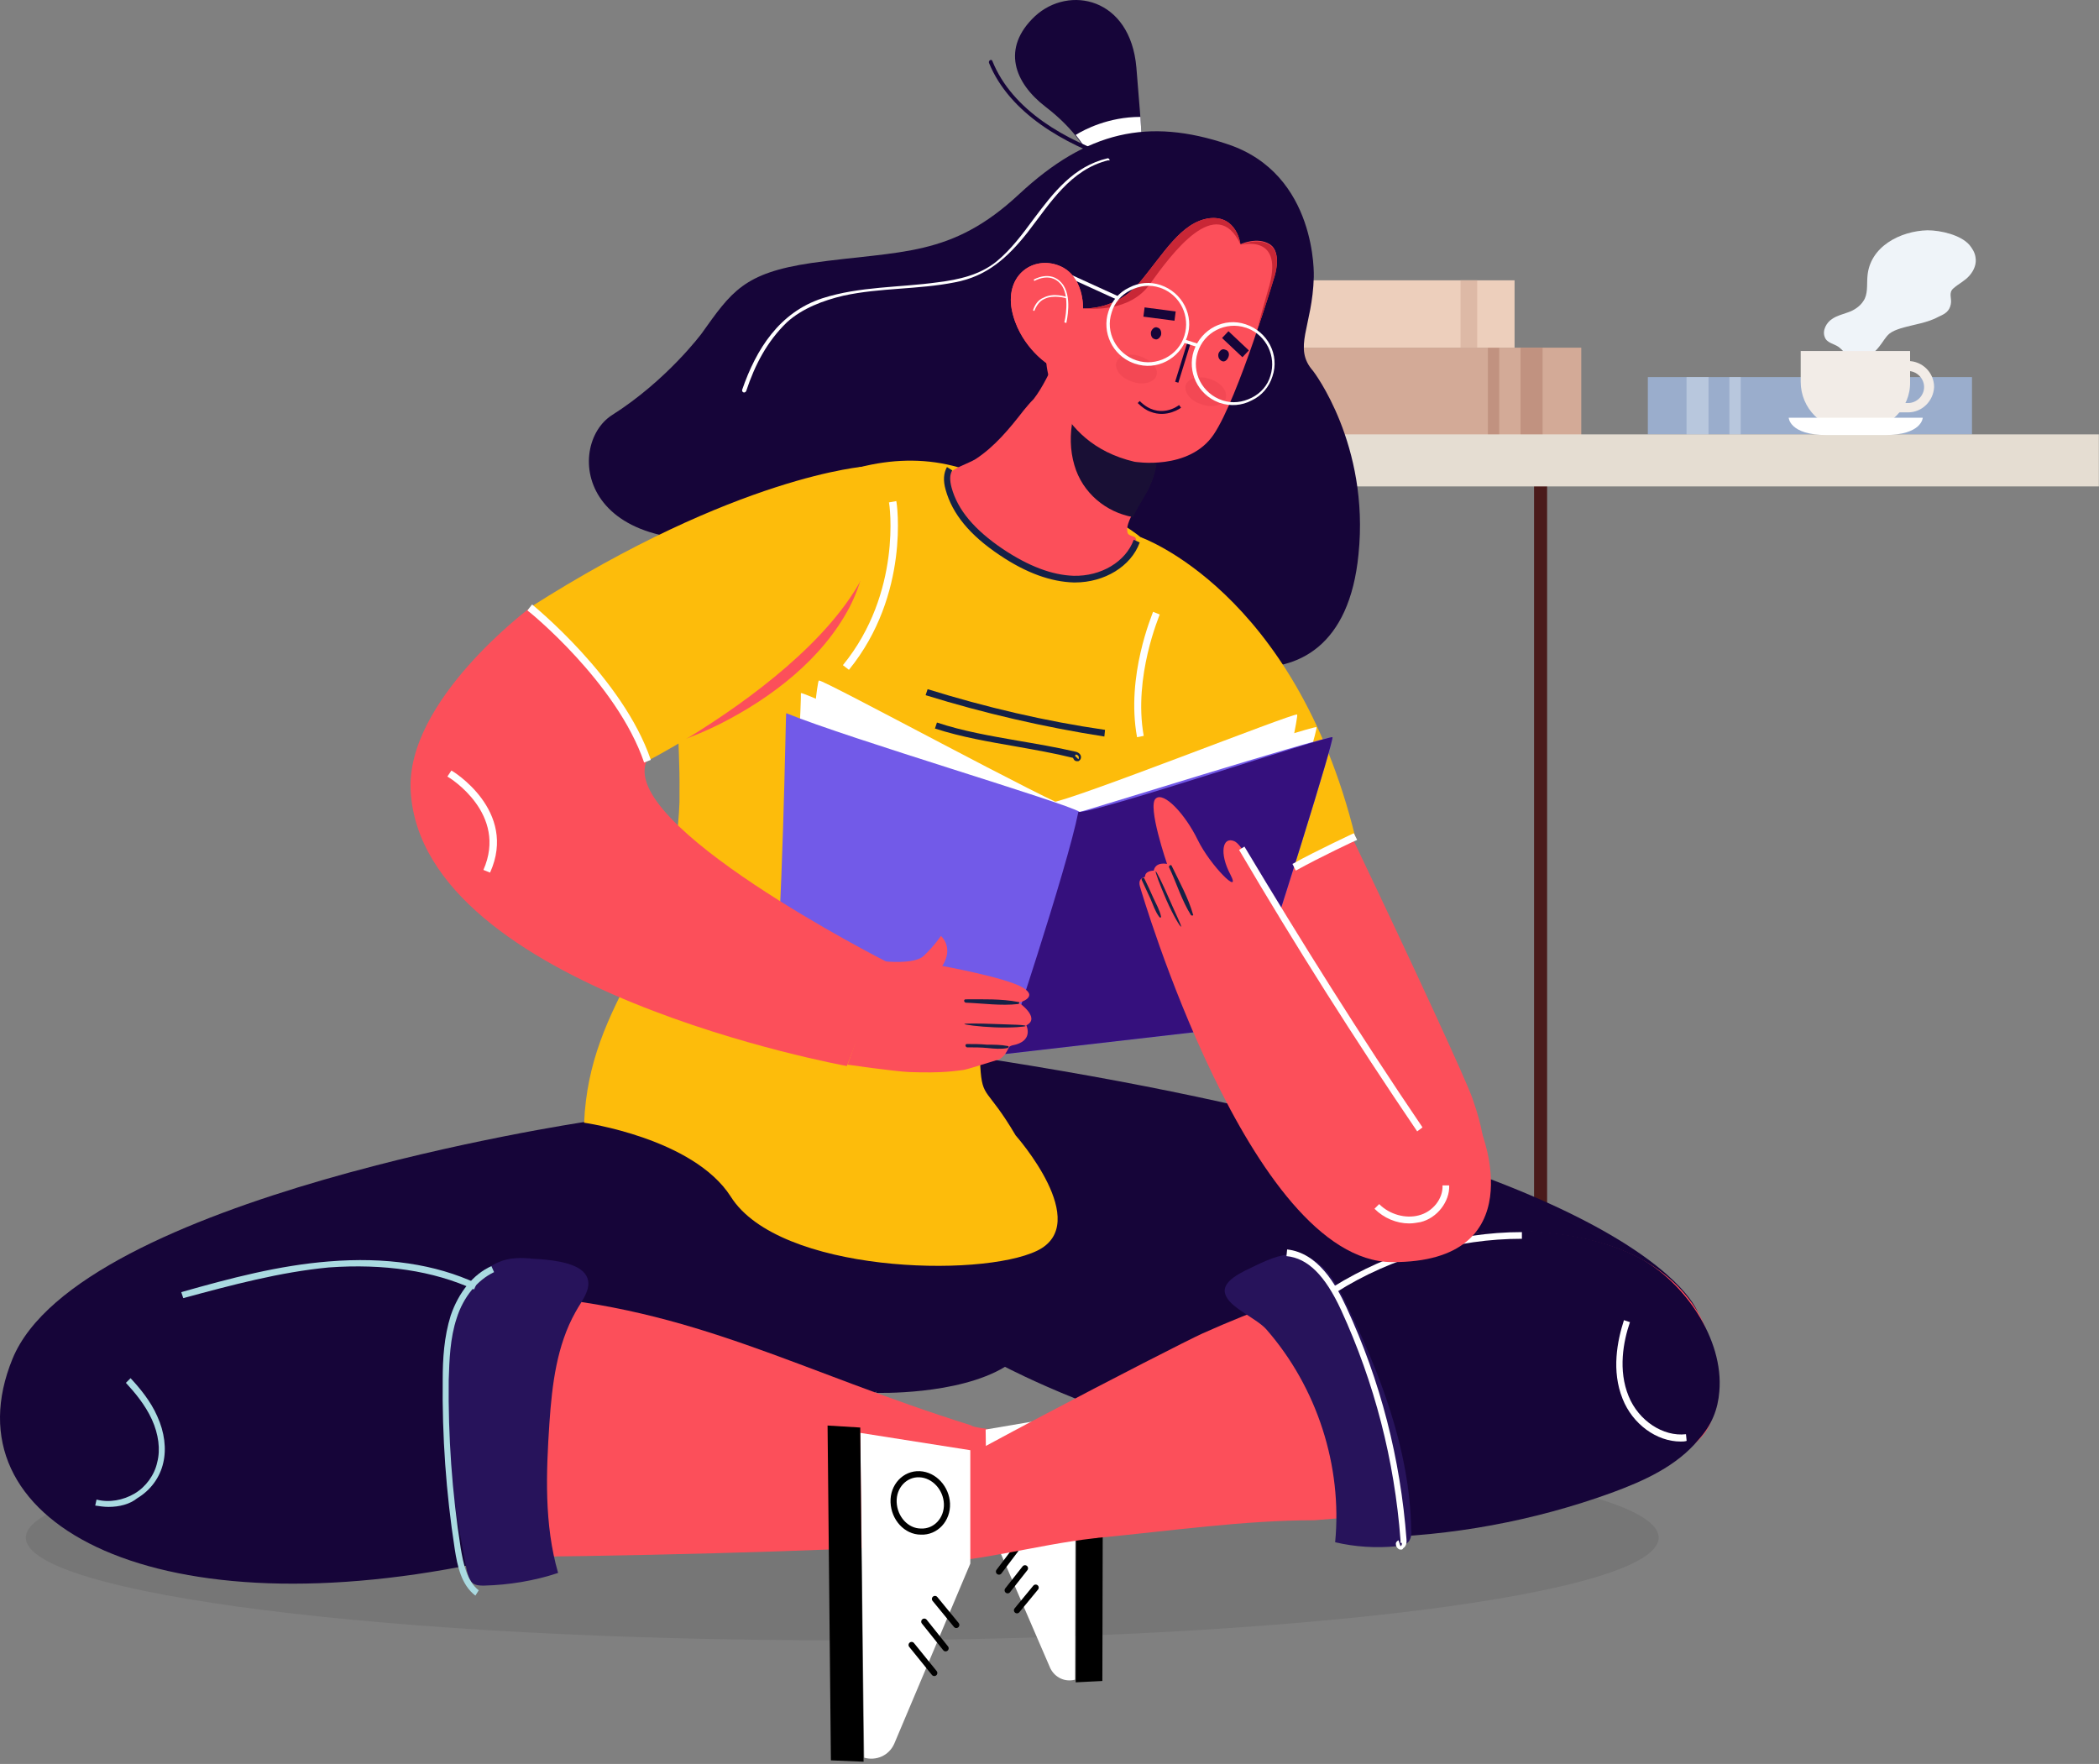 <svg width="332" height="279" viewBox="0 0 332 279" fill="none" xmlns="http://www.w3.org/2000/svg">
<rect x="0" y="0" width="332" height="279" fill="#808080" stroke="none"/>
<path d="M250.11 54.992H198.838V68.812H250.11V54.992Z" fill="#D3AA97"/>
<path d="M243.991 54.992H240.51V68.812H243.991V54.992Z" fill="#C19280"/>
<path d="M237.133 54.992H235.34V68.812H237.133V54.992Z" fill="#C19280"/>
<path d="M260.639 68.718H311.911V59.645L260.639 59.645V68.718Z" fill="#9AADCC"/>
<path d="M266.761 68.718H270.242V59.645H266.761V68.718Z" fill="#B8C7DD"/>
<path d="M273.538 68.718H275.331V59.645H273.538V68.718Z" fill="#B8C7DD"/>
<path d="M239.56 44.337H194.406V54.992H239.56V44.337Z" fill="#EDCFBC"/>
<path d="M203.901 44.337H200.42V54.992H203.901V44.337Z" fill="#DDB9A6"/>
<path d="M233.651 44.336H231.014V54.992H233.651V44.336Z" fill="#DDB9A6"/>
<path d="M243.674 74.826V200.474C243.674 204.061 241.564 206.171 237.239 206.91C232.913 207.648 222.68 208.281 222.68 208.281" stroke="#4A1A1A" stroke-width="2" stroke-miterlimit="10"/>
<path d="M243.674 74.826V200.474C243.674 204.061 245.784 206.171 250.109 206.91C254.435 207.648 264.668 208.281 264.668 208.281" stroke="#4A1A1A" stroke-width="2" stroke-miterlimit="10"/>
<path d="M331.976 68.707H155.583V76.936H331.976V68.707Z" fill="#E5DDD2"/>
<path d="M290.832 57.418C290.832 57.418 291.465 57.313 291.781 56.891C292.309 56.153 291.36 55.309 290.832 54.886C290.094 54.359 288.933 54.254 288.617 53.304C288.195 52.249 288.933 50.983 289.777 50.456C290.516 49.928 291.465 49.717 292.309 49.401C293.258 49.084 294.208 48.451 294.735 47.607C295.474 46.552 295.263 45.075 295.368 43.809C295.685 38.956 300.643 36.53 304.863 36.424C306.973 36.424 310.138 37.163 311.51 38.745C311.932 39.273 312.354 39.906 312.459 40.644C312.67 41.699 312.248 42.754 311.51 43.598C310.771 44.442 309.822 44.864 308.978 45.603C308.134 46.341 308.767 47.185 308.556 48.135C308.345 49.19 307.712 49.612 306.762 50.034C304.863 51.089 302.753 51.3 300.643 51.932C300.01 52.144 299.377 52.355 298.85 52.776C298.217 53.304 297.795 54.148 297.267 54.781C296.318 56.047 294.946 56.891 293.469 57.207" fill="#EFF4F9"/>
<path d="M294.63 67.968H292.414C288.194 67.968 284.818 64.592 284.818 60.372V55.52H302.12V60.372C302.226 64.592 298.744 67.968 294.63 67.968Z" fill="#F2ECE7"/>
<path d="M282.92 66.069C282.92 66.069 283.025 68.812 288.933 68.812H298.112C304.02 68.812 304.125 66.069 304.125 66.069H282.92Z" fill="white"/>
<path d="M172.146 66.069C172.146 66.069 172.252 68.812 178.16 68.812H187.338C193.246 68.812 193.352 66.069 193.352 66.069H172.146Z" fill="#AFB9B8"/>
<path d="M301.804 65.225H295.263V57.102H301.804C304.019 57.102 305.918 58.895 305.918 61.217C305.813 63.432 304.019 65.225 301.804 65.225ZM296.74 63.748H301.804C303.175 63.748 304.336 62.588 304.336 61.217C304.336 59.845 303.175 58.684 301.804 58.684H296.74V63.748Z" fill="#F2ECE7"/>
<path opacity="0.3" d="M262.347 243.201C262.347 252.168 204.534 259.448 133.218 259.448C61.901 259.448 4.088 252.168 4.088 243.201C4.088 234.233 61.901 226.954 133.218 226.954C204.534 226.954 262.347 234.233 262.347 243.201Z" fill="#606060"/>
<path d="M92.39 177.476C92.39 177.476 12.422 189.397 1.978 214.927C-8.467 240.458 23.394 257.971 75.404 247.315C75.404 247.315 132.901 231.596 140.075 217.987C147.249 204.483 130.896 178.953 130.896 178.953C130.896 178.953 125.727 175.471 124.039 175.471C122.351 175.471 92.39 177.476 92.39 177.476Z" fill="#160539"/>
<path d="M153.684 225.477C126.36 216.932 109.902 206.91 82.684 204.905C81.312 218.515 82.578 232.44 82.156 246.261C110.008 245.944 137.648 245.1 159.381 243.623C160.33 238.137 161.807 232.651 162.968 227.165C162.968 226.743 153.578 225.899 153.684 225.477Z" fill="#FC4F5A"/>
<path d="M86.904 225.055C86.376 232.968 86.06 241.091 88.275 248.792C84.478 250.058 80.469 250.691 76.565 250.797C76.038 250.797 75.405 250.797 74.877 250.48C74.244 250.058 74.033 249.109 73.822 248.37C73.084 244.467 72.345 240.458 71.712 236.555C70.13 226.638 69.18 216.088 72.873 206.804C74.033 203.85 75.932 200.791 78.886 199.63C80.574 198.892 82.473 198.892 84.372 199.103C86.482 199.208 91.019 199.525 92.495 201.424C94.078 203.428 91.968 205.749 91.018 207.543C88.064 212.818 87.326 218.936 86.904 225.055Z" fill="#27135B"/>
<path d="M28.985 205.327L28.669 204.378C36.476 202.162 44.072 200.158 51.984 199.525C60.951 198.786 68.864 199.947 75.405 203.006L74.983 203.956C68.547 201.002 60.74 199.841 51.984 200.474C44.283 201.213 36.792 203.217 28.985 205.327Z" fill="#AADAE1"/>
<path d="M75.194 252.38C72.978 250.692 72.345 247.738 71.923 244.995C70.552 236.133 69.919 227.166 70.024 218.198C70.024 214.928 70.235 211.446 71.29 208.071C72.556 204.378 74.877 201.53 77.725 200.264L78.147 201.213C75.51 202.479 73.295 205.117 72.24 208.493C71.185 211.657 71.079 215.033 70.974 218.304C70.868 227.166 71.501 236.133 72.873 244.889C73.295 247.316 73.822 250.059 75.721 251.536L75.194 252.38Z" fill="#AADAE1"/>
<path d="M138.598 220.308C138.598 220.308 151.469 220.73 158.959 216.193C158.959 216.193 177.105 225.688 193.668 227.904C210.231 230.225 246.734 224.844 246.734 224.844L250.953 213.029L268.572 207.648C268.572 207.648 261.187 183.384 153.368 167.031C45.549 150.679 124.145 188.447 124.145 188.447L136.066 206.593L138.598 220.308Z" fill="#160539"/>
<path d="M195.356 95.925C176.577 75.775 180.164 93.921 179.109 105.315C177.526 123.039 188.92 138.758 196.516 154.899C202.635 167.77 209.914 180.957 222.152 188.131C224.262 189.397 226.794 190.452 229.22 189.924C232.28 189.186 233.757 191.401 234.073 188.236C234.39 185.177 236.078 182.75 232.913 173.783C231.225 168.614 198.415 99.09 195.356 95.925Z" fill="#FC4F5A"/>
<path d="M171.935 24.187C171.935 24.187 170.353 20.706 165.394 16.908C160.436 13.11 158.326 7.624 163.706 2.56C169.087 -2.398 178.793 -0.394 179.742 10.683C180.692 21.761 180.797 25.348 180.797 25.348L171.935 24.187Z" fill="#160539"/>
<path d="M180.375 18.49C175.311 18.49 171.513 20.495 170.142 21.339C171.513 23.027 172.041 24.187 172.041 24.187L180.902 25.348C180.797 25.348 180.691 23.554 180.375 18.49Z" fill="white"/>
<path d="M207.699 58.685C204.428 54.992 207.593 51.722 207.804 43.81C207.804 43.81 208.437 27.563 194.195 22.816C181.641 18.596 171.935 20.706 161.174 30.728C150.413 40.75 142.606 39.59 128.364 41.594C117.603 43.177 115.704 46.131 110.957 52.777C110.957 52.777 105.471 60.162 96.82 65.648C89.33 70.395 91.123 90.545 122.984 84.11C154.844 77.674 172.462 85.481 177.421 94.66C182.379 103.838 212.024 116.709 214.873 87.697C216.666 70.29 207.699 58.685 207.699 58.685Z" fill="#160539"/>
<path d="M180.375 84.954C180.375 84.954 204.745 93.394 214.345 132.322L190.714 144.244L173.94 112.7L181.957 90.228L180.375 84.954Z" fill="#FDBC0B"/>
<path d="M156.11 240.669L166.133 263.879C166.871 265.356 168.454 266.094 170.036 265.672L170.142 223.684L155.899 226.111L156.11 240.669Z" fill="white"/>
<path d="M174.467 222.629L174.361 265.883L170.142 266.094L170.247 222.84L174.467 222.629Z" fill="black"/>
<path d="M162.651 229.064C164.55 228.959 166.027 230.541 166.027 232.651C166.027 234.655 164.445 236.449 162.546 236.554C160.647 236.66 159.17 235.077 159.17 232.967C159.17 230.858 160.647 229.064 162.651 229.064Z" stroke="black" stroke-width="0.968" stroke-miterlimit="10" stroke-linecap="round" stroke-linejoin="round"/>
<path d="M158.009 248.582L160.646 245.1" stroke="black" stroke-width="0.968" stroke-miterlimit="10" stroke-linecap="round" stroke-linejoin="round"/>
<path d="M159.38 251.536L162.123 248.054" stroke="black" stroke-width="0.968" stroke-miterlimit="10" stroke-linecap="round" stroke-linejoin="round"/>
<path d="M160.857 254.701L163.811 251.114" stroke="black" stroke-width="0.968" stroke-miterlimit="10" stroke-linecap="round" stroke-linejoin="round"/>
<path d="M156.427 9.945C159.697 17.963 168.454 22.816 176.261 25.453C176.682 25.559 176.893 25.031 176.471 24.82C168.77 22.288 160.119 17.541 156.954 9.628C156.849 9.312 156.321 9.523 156.427 9.945Z" fill="#160539"/>
<path d="M160.647 179.586C156.111 171.884 155.372 173.889 155.056 168.719C154.845 164.288 156.533 159.963 158.432 155.954C160.12 152.473 162.651 149.519 165.711 147.198C169.403 144.455 173.94 142.767 177.316 139.813C180.903 136.648 183.224 132.006 183.54 127.259C183.751 123.672 183.013 119.979 183.751 116.498C184.279 113.966 185.65 111.645 186.6 109.218C188.498 104.049 188.499 98.247 186.389 93.183C180.903 79.468 166.027 79.679 154.212 74.826C135.644 67.23 111.907 82.844 108.003 101.517C106.421 109.218 107.581 117.236 107.476 125.149C107.476 125.676 107.476 126.309 107.476 126.837C107.159 135.909 104.733 144.771 100.513 152.789C96.082 161.124 92.812 167.981 92.39 177.581C92.39 177.581 109.691 180.008 115.599 189.292C123.195 201.318 155.056 202.162 164.023 197.837C172.99 193.511 160.647 179.586 160.647 179.586Z" fill="#FDBC0B"/>
<path d="M113.911 114.493C122.035 110.379 130.052 104.26 134.378 96.031C136.277 92.339 137.332 88.224 136.804 84.004C136.382 80.629 134.905 77.569 133.006 74.826C120.98 79.046 110.535 89.701 108.109 101.412C107.054 106.581 107.159 111.856 107.37 117.236C109.586 116.498 111.801 115.548 113.911 114.493Z" fill="#FC4F5A"/>
<path d="M161.913 64.909C159.698 67.758 157.377 70.606 154.318 72.611C153.157 73.349 150.414 74.088 149.992 75.248C149.57 76.725 151.364 79.679 152.208 80.839C153.79 83.266 156.006 85.27 158.326 86.958C160.753 88.752 163.39 90.334 166.239 91.178C169.72 92.233 172.147 91.811 175.417 90.229C176.578 89.701 177.738 89.068 178.582 88.013C179.215 87.275 179.954 86.114 179.637 85.165C179.532 84.743 178.582 84.848 178.371 84.321C177.738 82.633 180.587 79.151 181.325 77.78C182.38 75.775 183.119 73.56 182.802 71.45C182.486 69.868 181.536 68.496 180.587 67.23C179.321 65.542 177.844 64.065 176.367 62.588C175.101 61.322 173.835 59.951 172.358 58.896C171.303 58.052 170.986 53.093 169.509 53.304C168.454 53.41 167.505 55.836 167.188 56.575C166.028 58.79 164.973 61.217 163.496 63.116C162.863 63.749 162.441 64.276 161.913 64.909Z" fill="#FC4F5A"/>
<path d="M169.931 73.56C171.197 77.991 174.995 81.05 179.215 81.789C179.848 80.418 180.692 79.151 181.43 77.78C182.485 75.776 183.224 73.56 182.907 71.45C182.591 69.868 181.641 68.496 180.692 67.23C179.426 65.542 177.949 64.065 176.472 62.588C175.312 61.428 174.151 60.267 172.991 59.318C169.72 63.221 168.56 68.918 169.931 73.56Z" fill="#190F35"/>
<path d="M201.369 134.644C201.58 134.749 201.897 134.538 202.108 134.538C202.319 134.538 202.213 134.222 202.002 134.327C201.791 134.433 201.475 134.433 201.369 134.538C201.264 134.538 201.264 134.644 201.369 134.644Z" fill="#3D599C"/>
<path d="M161.808 162.6C163.707 150.574 166.133 136.331 168.032 126.837C168.138 126.837 168.138 126.837 168.243 126.837C171.303 126.837 207.699 114.704 208.227 115.021C208.649 115.232 198.943 146.037 193.457 162.389L161.808 162.6Z" fill="white"/>
<path d="M162.863 162.601C163.707 150.574 164.868 136.437 166.028 126.942C166.134 126.942 166.134 126.942 166.239 126.942C169.299 126.731 204.641 112.7 205.168 113.017C205.59 113.228 198.205 146.143 194.091 162.39L162.863 162.601Z" fill="white"/>
<path d="M124.25 157.22C124.25 157.22 126.782 112.173 126.677 109.641C126.677 109.008 165.078 127.259 168.032 127.681C168.137 127.681 168.137 127.681 168.243 127.681C168.243 136.965 167.715 150.679 167.188 162.495L124.25 157.22Z" fill="white"/>
<path d="M126.783 154.688C126.044 139.918 128.998 107.741 129.526 107.636C130.159 107.425 166.978 127.47 169.932 128.103C170.037 128.103 170.037 128.103 170.143 128.103C169.299 137.386 167.716 150.89 166.134 162.6L126.783 154.688Z" fill="white"/>
<path d="M122.246 159.33C123.829 145.932 124.251 112.806 124.356 112.806C134.484 116.92 168.454 126.942 170.775 128.419C170.881 128.525 208.86 116.604 210.759 116.604C211.181 116.604 202.108 145.827 196.517 162.39L158.96 166.715L122.246 159.33Z" fill="#725AE8"/>
<path d="M158.959 166.715C158.959 166.715 168.77 137.492 170.564 128.419C170.669 128.419 170.669 128.419 170.775 128.419C173.834 128.419 210.231 116.287 210.759 116.603C211.075 116.814 202.108 145.826 196.516 162.389L158.959 166.715Z" fill="#35107D"/>
<path d="M173.095 243.307C173.412 243.307 173.728 243.201 174.045 243.201C185.122 242.146 196.727 240.458 207.91 240.458C218.354 239.614 228.904 238.77 239.348 237.399C248.21 236.238 257.177 234.761 264.984 230.436C267.2 229.17 269.415 227.587 270.47 225.266C271.103 223.684 271.103 221.785 271.103 220.097C271.103 217.459 271.103 214.822 270.47 212.29C269.099 206.488 264.562 201.74 259.287 198.997C254.012 196.254 247.999 195.199 241.986 194.777C240.614 194.672 239.137 194.672 237.766 194.672C233.968 194.777 229.853 195.41 226.688 197.626C225.106 198.681 224.156 200.158 222.468 200.791C220.569 201.529 217.932 201.635 215.928 202.057C207.066 204.061 198.415 207.226 190.186 210.919C185.966 212.818 141.868 235.605 142.395 236.766C142.501 236.977 143.661 243.834 145.138 247.315C154.422 247.21 163.706 244.362 173.095 243.307Z" fill="#FC4F5A"/>
<path d="M271.947 220.097C272.686 211.763 266.356 202.69 259.182 198.892C253.907 196.149 247.894 195.094 241.88 194.672C240.509 194.566 239.032 194.566 237.661 194.566C230.698 194.777 224.473 198.153 217.932 200.263C210.442 202.584 202.846 204.589 195.145 206.171C207.172 213.134 214.029 227.165 214.873 241.091C214.873 241.83 215.084 242.779 215.717 243.096C215.928 243.201 216.244 243.201 216.455 243.201C229.537 242.99 242.619 240.564 254.857 236.133C260.026 234.234 265.196 231.913 268.677 227.693C270.787 225.372 271.736 222.84 271.947 220.097Z" fill="#160539"/>
<path d="M200.315 210.286C208.332 219.464 212.341 231.913 211.181 243.939C214.346 244.678 217.616 244.889 220.887 244.572C221.625 244.467 222.469 244.361 222.891 243.728C223.208 243.201 223.313 242.568 223.208 241.935C222.997 229.275 218.249 217.037 212.658 205.644C211.181 202.584 209.071 199.103 205.695 198.47C203.268 198.048 200.842 199.103 198.627 200.158C196.728 201.107 192.613 202.69 193.985 205.116C194.934 207.015 198.838 208.598 200.315 210.286Z" fill="#27135B"/>
<path d="M174.678 116.498C165.183 115.021 155.583 112.805 146.404 109.957L146.721 109.007C155.899 111.856 165.289 114.071 174.783 115.443L174.678 116.498Z" fill="#152146"/>
<path d="M211.392 204.378L210.864 203.534C219.726 198.048 230.276 194.883 240.72 194.883V195.938C230.487 195.938 220.043 198.892 211.392 204.378Z" fill="white"/>
<path d="M221.625 245.1C221.52 245.1 221.309 245.1 221.203 244.995C220.887 244.784 220.781 244.467 220.781 244.151C220.781 243.94 220.992 243.729 221.203 243.623L221.52 244.573C221.625 244.573 221.731 244.362 221.731 244.256C221.731 244.151 221.731 244.045 221.731 244.045C221.625 244.045 221.52 244.045 221.52 244.045C221.52 244.045 221.52 243.94 221.52 243.623C220.57 230.963 217.405 218.726 212.13 207.226C209.598 201.74 206.855 198.997 203.48 198.681L203.585 197.626C208.438 198.153 211.286 203.112 212.974 206.804C218.355 218.409 221.52 230.752 222.469 243.518C222.469 243.729 222.575 244.467 221.942 244.889C221.836 245.1 221.731 245.1 221.625 245.1Z" fill="white"/>
<path d="M170.037 92.128C169.931 92.128 169.931 92.128 169.826 92.128C166.239 92.022 162.335 90.651 158.115 87.802C153.368 84.637 150.625 81.261 149.57 77.463C149.148 75.986 149.254 74.826 149.781 73.876L150.625 74.404C150.203 75.037 150.203 75.986 150.52 77.147C151.469 80.628 154.106 83.793 158.643 86.853C162.757 89.596 166.45 90.967 169.826 91.073C174.151 91.178 178.055 88.857 179.321 85.376L180.27 85.798C178.899 89.596 174.679 92.128 170.037 92.128Z" fill="#152146"/>
<path d="M17.169 238.348C16.431 238.348 15.798 238.242 15.059 238.137L15.271 237.187C17.275 237.715 19.49 237.293 21.284 236.238C23.077 235.183 24.449 233.284 24.871 231.28C25.398 229.275 25.082 226.849 24.027 224.528C22.972 222.207 21.284 220.202 19.912 218.725L20.651 217.987C22.022 219.464 23.816 221.574 24.871 224C26.031 226.532 26.348 229.17 25.82 231.385C25.293 233.706 23.816 235.711 21.706 236.976C20.545 237.926 18.857 238.348 17.169 238.348Z" fill="#AADAE1"/>
<path d="M265.829 228.009C262.031 228.009 258.233 225.266 256.65 221.257C254.857 216.826 255.806 212.079 256.861 208.809L257.811 209.125C256.756 212.185 255.912 216.721 257.6 220.835C259.182 224.739 263.086 227.271 266.673 226.849L266.778 227.904C266.462 228.009 266.145 228.009 265.829 228.009Z" fill="white"/>
<path d="M170.353 120.401C170.142 120.401 169.931 120.296 169.825 120.085C169.825 119.979 169.72 119.979 169.72 119.874C166.766 119.135 163.706 118.608 160.753 118.08C156.533 117.342 152.102 116.603 147.882 115.232L148.198 114.282C152.313 115.654 156.638 116.392 160.858 117.131C163.917 117.658 167.082 118.186 170.247 118.924C170.88 119.135 170.986 119.557 170.986 119.768C170.986 120.085 170.775 120.296 170.564 120.401C170.458 120.401 170.458 120.401 170.353 120.401ZM170.036 119.557L170.564 120.085C170.669 119.979 170.669 119.768 170.564 119.557C170.458 119.452 170.353 119.346 170.142 119.346C170.142 119.452 170.036 119.452 170.036 119.557Z" fill="#152146"/>
<path d="M165.5 57.419C165.5 57.419 166.344 69.973 179.425 73.032C179.425 73.032 188.076 74.51 191.98 68.707C195.883 62.905 201.58 43.704 201.58 43.704C201.58 43.704 202.846 39.906 200.842 38.64C198.837 37.374 196.2 38.64 196.2 38.64C196.2 38.64 195.672 33.998 191.241 34.526C186.81 35.159 184.067 40.117 180.269 44.654C176.472 49.19 171.302 48.768 171.302 48.768C171.302 48.768 171.513 43.599 167.504 42.016C163.495 40.434 159.064 43.388 160.014 48.873C161.069 54.465 165.5 57.419 165.5 57.419Z" fill="#FC4F5A"/>
<path d="M175.206 25.031C169.825 26.297 166.66 30.411 163.495 34.631C161.702 37.057 159.908 39.484 157.587 41.383C154.95 43.493 151.679 44.231 148.304 44.653C142.185 45.497 135.96 45.286 130.052 47.185C123.3 49.401 119.608 55.203 117.393 61.639C117.287 62.061 117.815 62.272 118.026 61.85C119.397 57.735 121.296 54.043 124.461 50.983C126.887 48.768 130.263 47.502 133.428 46.763C139.231 45.497 145.244 45.814 151.047 44.653C156.11 43.704 159.381 40.75 162.546 36.741C166.133 32.099 169.298 26.824 175.311 25.347C175.628 25.558 175.522 25.031 175.206 25.031Z" fill="white"/>
<path d="M187.843 54.029L185.875 60.377L186.379 60.534L188.347 54.185L187.843 54.029Z" fill="#160539"/>
<path d="M181.042 48.622L180.851 50.086L185.767 50.728L185.959 49.264L181.042 48.622Z" fill="#160539"/>
<path d="M194.305 52.388L193.292 53.463L196.518 56.501L197.531 55.425L194.305 52.388Z" fill="#160539"/>
<path d="M183.646 52.988C183.435 53.515 183.013 53.832 182.591 53.621C182.169 53.515 181.958 52.988 182.063 52.46C182.274 51.933 182.696 51.616 183.118 51.827C183.54 51.933 183.751 52.46 183.646 52.988Z" fill="#160539"/>
<path d="M194.301 56.469C194.09 56.997 193.668 57.313 193.246 57.102C192.824 56.891 192.613 56.469 192.719 55.942C192.93 55.414 193.352 55.098 193.774 55.309C194.301 55.414 194.512 55.942 194.301 56.469Z" fill="#160539"/>
<path d="M181.957 65.12C181.324 64.909 180.586 64.382 179.953 63.749L180.269 63.432C183.329 66.492 186.388 64.171 186.494 64.065L186.81 64.487C186.81 64.487 184.595 66.175 181.957 65.12Z" fill="#160539"/>
<path d="M181.853 44.97C185.334 40.117 192.402 30.517 196.2 38.64C196.2 38.64 195.673 33.998 191.242 34.526C186.811 35.159 184.068 40.117 180.27 44.654C176.472 49.19 171.303 48.768 171.303 48.768C171.303 48.768 171.303 48.768 171.408 48.768C172.463 48.873 178.688 49.401 181.853 44.97Z" fill="#C92736"/>
<path d="M200.526 46.025C199.787 48.557 199.26 50.456 198.943 51.932C200.526 47.396 201.581 43.809 201.581 43.809C201.581 43.809 202.847 40.011 200.842 38.745C198.838 37.479 196.2 38.745 196.2 38.745C196.2 38.745 203.48 36.741 200.526 46.025Z" fill="#C92736"/>
<g opacity="0.4">
<path opacity="0.4" d="M182.907 59.423C182.591 60.478 180.797 61.006 179.109 60.373C177.316 59.845 176.261 58.474 176.577 57.313C176.894 56.258 178.687 55.731 180.375 56.364C182.169 56.997 183.329 58.368 182.907 59.423Z" fill="#C92736"/>
</g>
<g opacity="0.4">
<path opacity="0.4" d="M193.879 63.01C193.562 64.065 191.769 64.593 190.081 63.96C188.288 63.432 187.233 62.061 187.549 60.9C187.866 59.845 189.659 59.318 191.347 59.951C193.14 60.478 194.195 61.85 193.879 63.01Z" fill="#C92736"/>
</g>
<path d="M179.214 57.419C175.944 56.153 174.256 52.566 175.311 49.295C175.838 47.607 176.999 46.236 178.581 45.497C180.164 44.653 181.957 44.548 183.54 45.075C187.021 46.236 188.92 49.928 187.76 53.304C186.599 56.786 182.907 58.685 179.531 57.524C179.425 57.524 179.32 57.419 179.214 57.419ZM183.751 45.603C183.645 45.603 183.54 45.497 183.434 45.497C181.852 44.97 180.269 45.181 178.792 45.919C177.315 46.658 176.26 47.924 175.838 49.401C174.783 52.566 176.577 55.942 179.742 56.997C182.907 58.052 186.388 56.258 187.338 53.093C188.287 50.034 186.705 46.763 183.751 45.603Z" fill="white"/>
<path d="M192.718 63.643C189.448 62.377 187.76 58.79 188.815 55.52C189.975 52.038 193.668 50.139 197.044 51.3C200.525 52.46 202.424 56.153 201.264 59.529C200.736 61.217 199.576 62.588 197.993 63.327C196.411 64.171 194.617 64.276 193.035 63.749C193.035 63.749 192.929 63.749 192.718 63.643ZM197.36 51.933C197.255 51.933 197.149 51.827 197.044 51.827C193.879 50.773 190.397 52.566 189.448 55.731C188.393 58.896 190.186 62.272 193.351 63.327C194.934 63.854 196.516 63.643 197.993 62.905C199.47 62.166 200.525 60.9 200.947 59.423C201.897 56.364 200.314 53.093 197.36 51.933Z" fill="white"/>
<path d="M187.3 53.67L187.139 54.172L189.348 54.883L189.51 54.381L187.3 53.67Z" fill="white"/>
<path d="M176.683 47.397L165.816 42.438L166.027 41.911L176.894 46.869L176.683 47.397Z" fill="white"/>
<path d="M165.5 57.418C165.5 57.418 165.5 57.418 165.5 57.524C165.711 57.524 166.027 57.524 166.238 57.524C167.399 54.253 169.192 51.3 171.302 48.767C171.302 48.767 171.513 43.598 167.504 42.016C163.495 40.433 159.064 43.387 160.014 48.873C161.069 54.464 165.5 57.418 165.5 57.418Z" fill="#FC4F5A"/>
<path d="M168.348 50.983C168.348 50.983 169.403 46.763 167.715 44.864C166.027 42.965 163.601 44.442 163.601 44.442L163.495 44.231C163.495 44.231 166.133 42.649 167.926 44.759C169.72 46.763 168.665 50.983 168.665 51.089L168.348 50.983Z" fill="white"/>
<path d="M163.39 49.084C163.706 48.134 164.234 47.396 165.078 47.079C166.66 46.235 168.665 46.974 168.77 46.974L168.665 47.185C168.665 47.185 166.66 46.552 165.183 47.29C164.445 47.607 163.917 48.345 163.601 49.189L163.39 49.084Z" fill="white"/>
<path d="M83.844 96.137C83.844 96.137 64.116 110.801 64.96 125.149C66.754 156.482 133.956 168.614 133.956 168.614L140.286 152.156C140.286 152.156 97.031 130.213 102.412 120.085L103.994 109.64L95.027 100.462L91.651 98.985L83.844 96.137Z" fill="#FC4F5A"/>
<path d="M136.909 73.771C136.909 73.771 116.654 75.142 83.738 96.137C83.738 96.137 98.719 108.902 102.306 120.401C102.412 120.401 149.464 96.242 136.909 73.771Z" fill="#FDBC0B"/>
<path d="M139.864 152.051C139.864 152.051 144.611 152.578 146.088 151.207C147.671 149.73 148.831 148.042 148.831 148.042C148.831 148.042 150.941 149.835 149.042 152.789C149.042 152.789 158.959 154.583 161.702 156.165C164.445 157.748 161.175 158.592 161.175 158.592C161.175 158.592 164.656 161.018 162.335 162.179C162.335 162.179 163.601 164.711 160.12 165.344C159.803 165.449 159.592 165.555 159.592 165.66C159.17 166.504 158.643 167.454 157.693 167.665C155.583 168.298 153.051 169.142 152.313 169.247C151.258 169.353 149.253 169.775 143.767 169.564C141.446 169.458 134.062 168.403 134.062 168.403L139.864 152.051Z" fill="#FC4F5A"/>
<path d="M161.07 158.486C158.432 157.959 155.373 158.064 152.735 158.064C152.419 158.064 152.419 158.486 152.735 158.592C155.478 158.697 158.327 159.119 161.07 158.803C161.281 158.697 161.281 158.486 161.07 158.486Z" fill="#152146"/>
<path d="M159.381 165.449C158.326 165.238 157.165 165.238 156.11 165.238C155.055 165.132 154 165.132 152.945 165.132C152.629 165.132 152.629 165.554 152.945 165.66C154 165.66 155.161 165.66 156.216 165.765C157.271 165.871 158.326 165.976 159.381 165.765C159.592 165.66 159.592 165.449 159.381 165.449Z" fill="#152146"/>
<path d="M152.524 161.968C152.524 161.862 154.739 161.862 157.377 161.968C160.014 162.073 162.23 162.073 162.23 162.284C162.23 162.39 160.12 162.601 157.377 162.495C154.739 162.39 152.524 162.073 152.524 161.968Z" fill="#152146"/>
<path d="M153.474 247.316L141.447 275.8C140.603 277.699 138.598 278.543 136.699 278.016L136.066 226.638L153.474 229.381V247.316Z" fill="white"/>
<path d="M130.897 225.478L131.424 278.438L136.593 278.649L136.066 225.794L130.897 225.478Z" fill="black"/>
<path d="M145.455 233.179C143.134 233.073 141.235 235.078 141.341 237.61C141.446 240.142 143.345 242.252 145.666 242.252C147.987 242.357 149.886 240.353 149.781 237.821C149.675 235.394 147.776 233.284 145.455 233.179Z" stroke="black" stroke-width="0.968" stroke-miterlimit="10" stroke-linecap="round" stroke-linejoin="round"/>
<path d="M151.257 257.021L147.882 252.907" stroke="black" stroke-width="0.968" stroke-miterlimit="10" stroke-linecap="round" stroke-linejoin="round"/>
<path d="M149.569 260.714L146.193 256.494" stroke="black" stroke-width="0.968" stroke-miterlimit="10" stroke-linecap="round" stroke-linejoin="round"/>
<path d="M147.776 264.617L144.189 260.186" stroke="black" stroke-width="0.968" stroke-miterlimit="10" stroke-linecap="round" stroke-linejoin="round"/>
<path d="M83.845 96.136C83.845 96.136 97.982 107.425 102.413 120.401L83.845 96.136Z" fill="#FC4F5A"/>
<path d="M101.884 120.612C97.559 107.952 83.633 96.664 83.422 96.558L84.161 95.609C84.266 95.714 98.508 107.214 102.939 120.19L101.884 120.612Z" fill="white"/>
<path d="M214.346 132.322C214.346 132.322 208.543 135.065 204.64 137.175L214.346 132.322Z" fill="#FC4F5A"/>
<path d="M204.956 137.703L204.429 136.648C208.227 134.538 214.135 131.795 214.135 131.795L214.662 132.85C214.557 132.85 208.754 135.593 204.956 137.703Z" fill="white"/>
<path d="M134.273 105.948L133.323 105.209C142.713 93.71 140.708 79.679 140.603 79.468L141.763 79.257C141.869 79.468 143.979 94.027 134.273 105.948Z" fill="white"/>
<path d="M179.848 116.603C178.054 106.897 182.274 97.192 182.38 96.769L183.435 97.192C183.435 97.297 179.215 107.003 180.903 116.392L179.848 116.603Z" fill="white"/>
<path d="M77.515 138.019L76.46 137.597C80.363 128.735 71.185 123.038 70.763 122.827L71.396 121.878C71.501 121.878 81.946 128.208 77.515 138.019Z" fill="white"/>
<path d="M180.375 140.446C180.375 140.446 197.571 199.419 220.147 199.63C242.724 199.736 234.284 178.953 234.284 178.953L202.213 144.771C202.213 144.771 197.149 133.905 195.25 133.061C193.351 132.217 192.823 134.96 194.617 138.336C196.41 141.817 191.452 136.964 189.447 132.85C187.443 128.736 184.067 125.149 182.801 126.309C181.43 127.47 184.595 136.648 184.595 136.648C184.595 136.648 182.801 136.226 182.485 137.703C182.485 137.703 181.113 137.703 181.113 138.652C180.902 138.863 179.847 138.863 180.375 140.446Z" fill="#FC4F5A"/>
<path d="M224.156 178.952C214.345 164.499 204.85 149.519 195.988 134.432L196.832 133.905C205.8 148.886 215.189 163.866 225 178.319L224.156 178.952Z" fill="white"/>
<path d="M222.89 193.511C220.886 193.511 218.881 192.667 217.404 191.19L218.143 190.452C219.831 192.14 222.363 192.773 224.367 192.245C226.583 191.718 228.271 189.608 228.165 187.498H229.22C229.326 190.03 227.321 192.667 224.684 193.3C224.051 193.406 223.523 193.511 222.89 193.511Z" fill="white"/>
<path d="M188.709 144.666C187.971 142.028 186.494 139.391 185.334 136.964C185.228 136.648 184.806 136.964 184.912 137.175C186.072 139.602 186.916 142.45 188.393 144.771C188.604 144.877 188.815 144.771 188.709 144.666Z" fill="#152146"/>
<path d="M183.646 144.982C183.435 143.927 182.802 142.872 182.38 141.923C181.958 140.973 181.536 140.024 181.008 138.969C180.903 138.652 180.481 138.969 180.586 139.18C181.008 140.129 181.536 141.184 181.958 142.134C182.38 143.083 182.696 144.138 183.329 144.982C183.435 145.193 183.646 145.193 183.646 144.982Z" fill="#152146"/>
<path d="M182.802 137.809C182.908 137.809 183.857 139.708 184.912 142.134C185.967 144.56 186.917 146.459 186.811 146.565C186.706 146.67 185.545 144.771 184.49 142.345C183.435 139.919 182.697 137.914 182.802 137.809Z" fill="#152146"/>
</svg>
